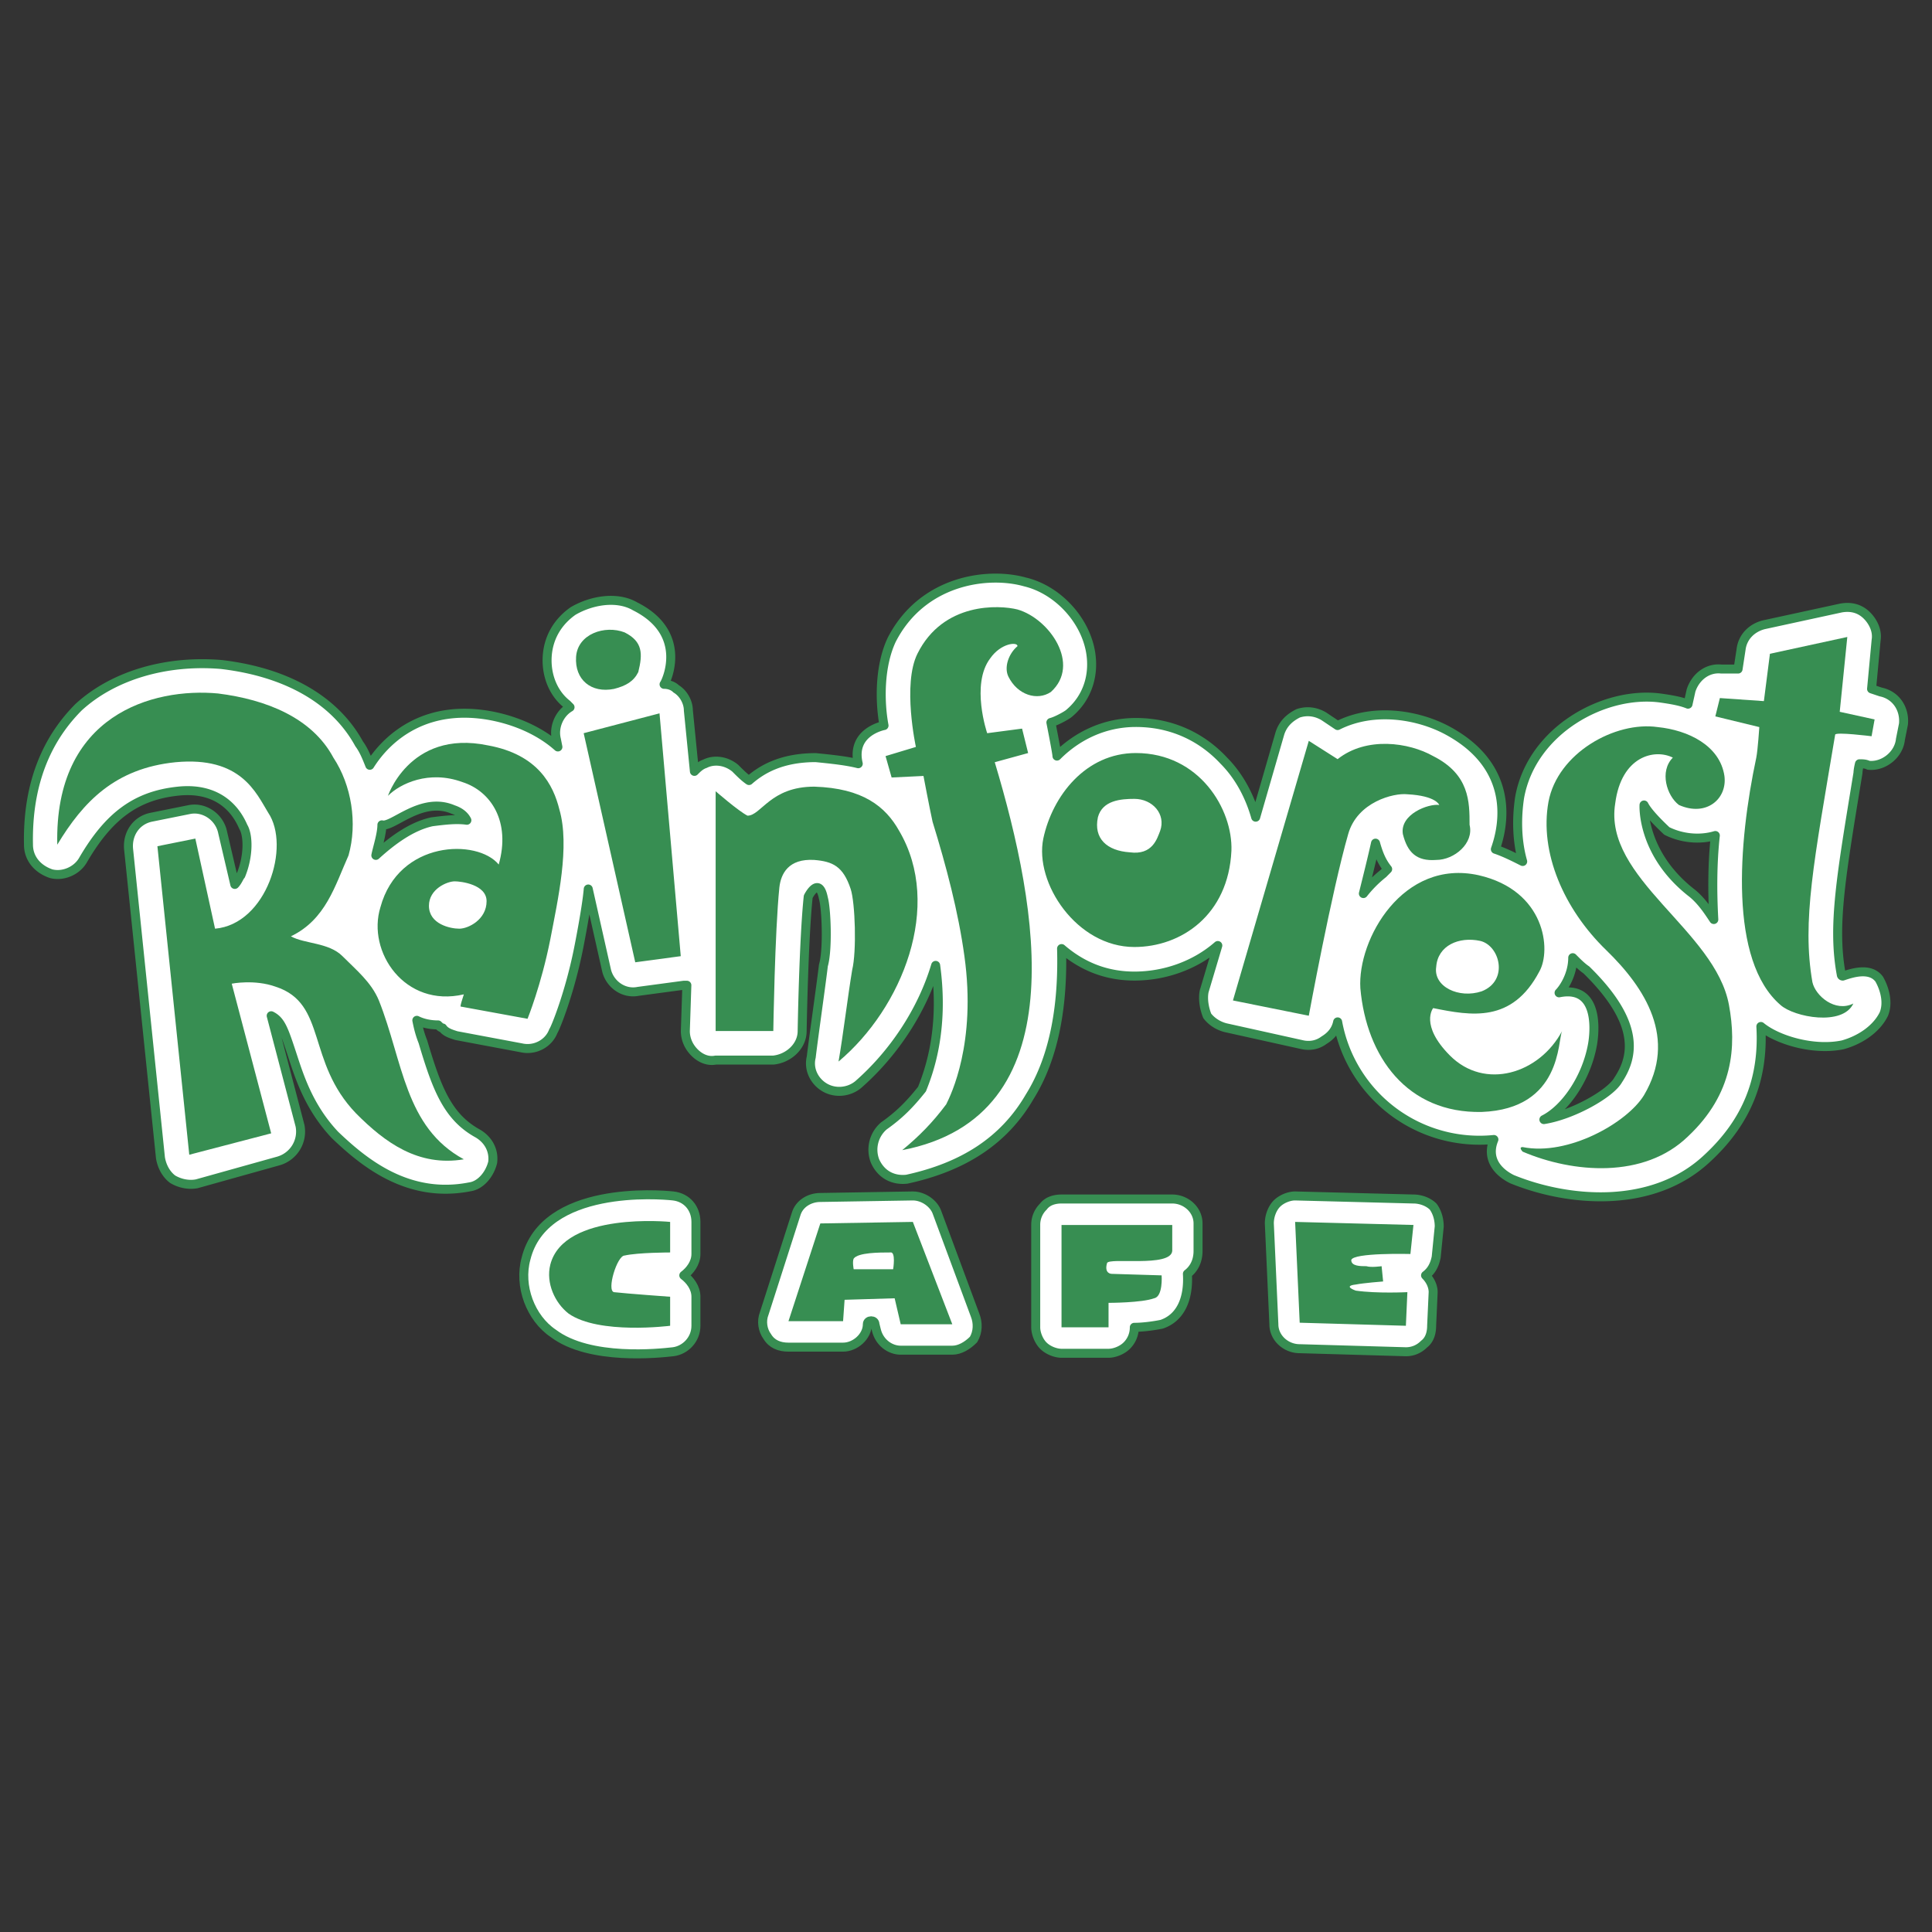 <svg xmlns="http://www.w3.org/2000/svg" width="2500" height="2500" viewBox="0 0 192.756 192.756"><rect x="0" y="0" width="192.756" height="192.756" fill="#333333" stroke="none"/><path fill-rule="evenodd" clip-rule="evenodd" fill="#fff" fill-opacity="0" d="M0 0h192.756v192.756H0V0z"/><path d="M187.635 69.037l-.908-.305.455-4.876c.15-.915-.303-1.829-.908-2.438-.758-.762-1.666-.915-2.572-.762l-7.719 1.676c-1.211.305-2.119 1.219-2.271 2.438l-.303 1.981h-1.664c-1.363-.153-2.574.762-3.027 2.133l-.303 1.371c-.756-.305-1.664-.457-2.725-.609-5.6-.762-12.863 3.2-14.074 9.904-.303 1.981-.303 4.267.303 6.4-.908-.457-1.816-.914-2.725-1.219.303-.914 2.875-7.771-4.844-11.885-2.875-1.524-7.264-2.286-10.896-.458l-1.363-.914c-.756-.458-1.664-.609-2.572-.305-.908.457-1.514 1.066-1.816 1.981l-2.422 8.38c-.605-2.133-1.664-4.114-3.178-5.638-2.27-2.438-5.297-3.81-8.777-3.81-3.18 0-5.902 1.372-7.871 3.352 0-.305-.605-3.352-.605-3.352.605-.152 1.666-.762 1.816-.914 1.816-1.524 2.572-3.81 2.119-6.248-.605-3.2-3.33-6.095-6.508-6.857-3.783-1.066-10.292-.152-13.319 5.791-1.21 2.59-1.21 6.095-.757 8.533 0 0-3.33.609-2.573 3.81-1.211-.305-2.724-.458-4.238-.609-3.481 0-5.448 1.219-6.659 2.286-.454-.305-.908-.762-1.362-1.219-.908-.762-2.119-.915-3.027-.457-.454.152-.757.457-1.059.762l-.605-6.095c0-.762-.454-1.676-1.211-2.133-.303-.305-.757-.457-1.211-.457.151-.152 2.573-5.029-2.875-7.771-1.816-1.066-4.389-.609-6.205.457-1.514 1.067-2.422 2.59-2.573 4.419-.151 1.981.605 3.81 1.968 4.876l.303.305c-1.059.61-1.665 1.981-1.362 3.2l.151.762c-1.362-1.219-3.481-2.438-6.356-3.047-6.659-1.372-10.594 1.981-12.411 4.876-.303-.762-.605-1.524-1.06-2.133-2.421-4.419-7.265-7.162-13.772-7.924-5.448-.457-10.746 1.067-14.227 4.267-2.271 2.286-5.146 6.4-4.994 13.714 0 1.372.908 2.438 2.27 2.896 1.21.305 2.573-.305 3.178-1.372 2.573-4.419 5.297-6.4 9.384-6.857 5.297-.609 6.508 3.505 6.659 3.657.454.914.454 2.895-.303 4.724-.151.152-.303.609-.605.914l-1.211-5.181c-.303-1.524-1.816-2.591-3.33-2.286l-3.784.762c-1.514.305-2.421 1.676-2.27 3.2l3.178 30.781c.151.914.605 1.676 1.211 2.133.757.457 1.665.609 2.421.457l8.173-2.285a3.05 3.05 0 0 0 2.119-3.506l-2.875-10.971c.908.457 1.21 1.219 1.967 3.506.757 2.285 1.665 5.484 4.39 8.381 2.875 2.742 7.265 6.398 13.469 5.18 1.06-.152 1.968-1.219 2.271-2.438.151-1.219-.454-2.285-1.514-2.896-3.027-1.676-4.086-4.57-5.448-9.141-.303-.764-.454-1.373-.605-2.135.605.305 1.362.457 2.119.457.151.152.303.305.454.305.303.457.908.609 1.362.762l6.508 1.221c1.362.305 2.724-.457 3.178-1.678.151-.152 1.665-3.809 2.573-8.532 0 0 .756-3.81.908-5.638l1.816 8.077c.303 1.371 1.665 2.438 3.178 2.133l4.541-.609h.303l-.151 4.57c0 .762.303 1.525.908 2.135.605.609 1.362.914 2.119.762h5.751c1.514-.152 2.876-1.371 2.876-2.896 0-.152.151-9.142.605-13.409 0 0 1.06-2.133 1.514.152.303 1.067.454 5.181 0 6.706-.151 1.371-1.06 7.771-1.211 9.143-.303 1.219.303 2.438 1.362 3.047s2.421.457 3.33-.305c3.481-3.047 6.356-7.314 7.719-11.885.908 6.551-.757 10.818-1.362 12.342-1.21 1.523-2.27 2.59-3.784 3.656a3.126 3.126 0 0 0-.908 3.506c.605 1.371 1.816 1.98 3.178 1.828 5.6-1.219 9.686-3.809 12.258-8.229 2.574-4.113 3.33-9.447 3.18-14.78 2.119 1.829 4.539 2.743 7.264 2.743 3.027 0 6.055-1.066 8.324-3.048l-1.361 4.571c-.152.762 0 1.676.303 2.438.453.609 1.211 1.066 1.967 1.219l7.568 1.678c.756.152 1.512 0 2.117-.459.758-.457 1.211-1.066 1.363-1.828a14.379 14.379 0 0 0 15.588 11.734c-1.059 2.59 1.514 3.809 1.816 3.961 5.6 2.285 14.076 3.047 19.523-2.133 3.936-3.658 5.602-7.924 5.299-13.105 1.664 1.371 5.297 2.439 8.172 1.83 1.664-.459 3.33-1.525 4.086-3.049.455-1.066.152-2.438-.453-3.504-.908-1.219-2.725-.609-3.633-.305-.15 0-.15 0-.15-.152-.908-4.876 0-9.905 1.664-20.114 0 0 0-.305.15-.914.303 0 .605 0 .908.152 1.514.152 3.027-1.067 3.178-2.59l.303-1.524c.149-1.529-.76-2.9-2.273-3.204zM45.217 80.77c.454.152 1.06.457 1.362 1.066-1.06-.152-2.271 0-3.481.153-2.118.457-4.086 1.98-5.6 3.352.151-.762.605-2.133.605-3.047 1.061.304 3.936-2.896 7.114-1.524zm90.808 8.38c.455-1.828.908-3.657 1.211-5.028.303 1.067.605 1.829 1.211 2.591l-.453.457a12.092 12.092 0 0 0-1.969 1.98zm25.426 18.59c-.756 1.371-4.539 3.504-7.416 3.961 2.119-1.066 4.238-4.113 4.844-7.465 0-.152 1.211-6.096-3.33-5.182.455-.457 1.363-1.828 1.363-3.505.453.458.908.915 1.361 1.22 5.45 5.333 4.692 8.686 3.178 10.971zm7.416-18.59c-5.145-3.961-4.842-8.686-4.842-8.837.453.914 2.119 2.438 2.27 2.59 1.514.762 3.33.914 4.844.457-.303 2.743-.303 5.638-.152 8.381-.606-.915-1.212-1.829-2.12-2.591z" fill-rule="evenodd" clip-rule="evenodd" fill="#fff"/><path d="M187.635 69.037l-.908-.305.455-4.876c.15-.915-.303-1.829-.908-2.438-.758-.762-1.666-.915-2.574-.762l-7.719 1.676c-1.211.305-2.117 1.219-2.27 2.438l-.303 1.981h-1.664c-1.363-.152-2.574.762-3.027 2.133l-.303 1.371c-.758-.305-1.664-.457-2.725-.609-5.6-.762-12.865 3.2-14.074 9.904-.303 1.981-.303 4.267.303 6.4-.908-.457-1.816-.914-2.725-1.219.303-.914 2.875-7.771-4.844-11.885-2.875-1.524-7.264-2.286-10.896-.458l-1.363-.914c-.756-.457-1.664-.609-2.572-.305-.908.457-1.514 1.066-1.816 1.981l-2.422 8.38c-.605-2.133-1.664-4.114-3.178-5.638-2.27-2.438-5.297-3.81-8.777-3.81-3.18 0-5.902 1.372-7.871 3.352 0-.305-.605-3.352-.605-3.352.605-.152 1.666-.762 1.816-.914 1.816-1.524 2.572-3.81 2.119-6.248-.605-3.2-3.33-6.095-6.508-6.857-3.783-1.066-10.292-.152-13.319 5.791-1.21 2.59-1.21 6.095-.757 8.533 0 0-3.33.61-2.573 3.81-1.211-.305-2.724-.457-4.238-.609-3.481 0-5.448 1.219-6.659 2.286-.454-.305-.908-.762-1.362-1.219-.908-.762-2.119-.914-3.027-.457-.454.152-.757.457-1.059.762l-.605-6.095c0-.762-.454-1.676-1.211-2.133-.303-.305-.757-.457-1.211-.457.151-.152 2.573-5.029-2.875-7.771-1.816-1.066-4.389-.609-6.205.457-1.514 1.067-2.422 2.59-2.573 4.419-.151 1.981.605 3.81 1.968 4.876l.303.305c-1.06.61-1.665 1.981-1.362 3.2l.151.762c-1.362-1.219-3.481-2.438-6.356-3.047-6.659-1.372-10.594 1.981-12.411 4.876-.303-.762-.605-1.524-1.06-2.133-2.421-4.419-7.265-7.162-13.772-7.924-5.448-.457-10.746 1.067-14.227 4.267-2.271 2.286-5.146 6.4-4.994 13.714 0 1.372.908 2.438 2.27 2.896 1.21.305 2.573-.305 3.178-1.372 2.573-4.419 5.297-6.4 9.384-6.857 5.297-.609 6.508 3.505 6.659 3.657.455.914.455 2.895-.302 4.724-.151.152-.303.609-.605.914l-1.211-5.181c-.303-1.524-1.816-2.59-3.33-2.286l-3.784.762c-1.514.305-2.421 1.676-2.27 3.2l3.178 30.781c.151.914.605 1.676 1.211 2.133.757.457 1.665.609 2.421.457l8.173-2.285a3.05 3.05 0 0 0 2.119-3.506l-2.875-10.971c.908.457 1.21 1.219 1.967 3.506.757 2.285 1.665 5.484 4.39 8.381 2.875 2.742 7.265 6.398 13.469 5.18 1.06-.152 1.968-1.219 2.271-2.438.151-1.219-.454-2.285-1.514-2.896-3.027-1.676-4.086-4.57-5.448-9.141-.303-.764-.454-1.373-.605-2.135.605.305 1.362.457 2.119.457.151.152.303.305.454.305.303.457.908.609 1.362.762l6.508 1.221c1.362.305 2.724-.457 3.178-1.678.151-.152 1.665-3.809 2.573-8.532 0 0 .756-3.81.908-5.638l1.816 8.077c.303 1.371 1.665 2.438 3.178 2.133l4.541-.609h.303l-.151 4.57c0 .762.303 1.525.908 2.135.605.609 1.362.914 2.119.762h5.751c1.514-.152 2.876-1.371 2.876-2.896 0 0 .151-9.142.605-13.409 0 0 1.06-2.133 1.514.153.303 1.066.454 5.181 0 6.705-.151 1.371-1.06 7.771-1.211 9.143-.303 1.219.303 2.438 1.362 3.047s2.421.457 3.33-.305c3.481-3.047 6.356-7.314 7.719-11.885.908 6.551-.757 10.818-1.362 12.342-1.21 1.523-2.27 2.59-3.784 3.656a3.124 3.124 0 0 0-.908 3.506c.606 1.371 1.816 1.98 3.179 1.828 5.6-1.219 9.686-3.809 12.258-8.229 2.574-4.113 3.33-9.447 3.18-14.78 2.119 1.829 4.539 2.743 7.264 2.743 3.027 0 6.055-1.066 8.324-3.048l-1.361 4.571c-.152.762 0 1.676.303 2.438.453.609 1.211 1.066 1.967 1.219l7.568 1.678c.756.152 1.512 0 2.117-.459.758-.457 1.211-1.066 1.363-1.828a14.379 14.379 0 0 0 15.588 11.734c-1.059 2.59 1.514 3.809 1.816 3.961 5.6 2.285 14.076 3.047 19.523-2.133 3.936-3.658 5.6-7.924 5.297-13.105 1.666 1.371 5.299 2.439 8.174 1.83 1.664-.459 3.33-1.525 4.086-3.049.455-1.066.152-2.438-.453-3.504-.908-1.219-2.725-.609-3.633-.305-.152 0-.152-.152-.152-.152-.908-4.876 0-9.905 1.666-20.114 0 0 0-.305.15-.915.303 0 .605 0 .908.152 1.514.152 3.027-1.067 3.178-2.59l.303-1.524c.148-1.527-.761-2.899-2.274-3.203zM45.217 80.77c.454.152 1.06.457 1.362 1.067-1.06-.153-2.271 0-3.481.152-2.118.457-4.086 1.98-5.6 3.352.151-.762.605-2.133.605-3.047 1.061.304 3.936-2.896 7.114-1.524zm90.808 8.38c.455-1.828.908-3.657 1.211-5.028.303 1.067.605 1.829 1.211 2.591l-.453.457a12.092 12.092 0 0 0-1.969 1.98zm25.426 18.59c-.756 1.371-4.539 3.504-7.416 3.961 2.119-1.066 4.238-4.113 4.844-7.465 0 0 1.211-6.096-3.33-5.182.455-.457 1.363-1.828 1.363-3.505.453.458.908.915 1.361 1.22 5.45 5.333 4.692 8.686 3.178 10.971zm7.416-18.59c-5.145-3.961-4.842-8.837-4.842-8.837.453.914 2.119 2.438 2.27 2.59 1.514.762 3.33.914 4.844.457-.303 2.743-.303 5.638-.152 8.381-.606-.915-1.212-1.829-2.12-2.591z" fill="none" stroke="#378e52" stroke-width=".897" stroke-linecap="round" stroke-linejoin="round" stroke-miterlimit="2.613"/><path d="M69.433 125.111v-3.201c0-1.371-.908-2.438-2.27-2.59s-12.864-1.066-14.681 6.248c-.757 2.742.454 5.943 2.724 7.467 3.632 2.742 10.594 1.98 11.957 1.828 1.211-.152 2.27-1.219 2.27-2.59v-2.896c0-.914-.605-1.676-1.21-2.133.605-.457 1.059-1.219 1.21-2.133z" fill-rule="evenodd" clip-rule="evenodd" fill="#fff"/><path d="M69.433 125.111v-3.201c0-1.371-.908-2.438-2.27-2.59s-12.864-1.066-14.681 6.248c-.757 2.742.454 5.943 2.724 7.467 3.632 2.742 10.594 1.98 11.957 1.828 1.211-.152 2.27-1.219 2.27-2.59v-2.896c0-.914-.605-1.676-1.21-2.133.605-.457 1.21-1.219 1.21-2.133z" fill="none" stroke="#378e52" stroke-width=".897" stroke-linecap="round" stroke-linejoin="round" stroke-miterlimit="2.613"/><path d="M116.955 119.625h-11.047c-.605 0-1.363.152-1.816.762a2.527 2.527 0 0 0-.758 1.828v10.211c0 .609.303 1.371.758 1.828.453.457 1.211.762 1.816.762h4.691c.605 0 1.361-.305 1.816-.762a2.534 2.534 0 0 0 .756-1.828c.908 0 1.969-.152 2.725-.305 1.816-.609 2.725-2.439 2.572-5.029.605-.457 1.061-1.219 1.061-2.285v-2.742c0-1.374-1.211-2.44-2.574-2.44zM142.988 120.387c-.455-.457-1.211-.762-1.969-.762l-11.805-.305c-.605 0-1.361.305-1.816.762-.453.457-.756 1.219-.756 1.982l.453 10.057c0 1.371 1.211 2.438 2.574 2.438l10.594.305c.756 0 1.361-.305 1.816-.762.605-.457.756-1.219.756-1.828l.152-3.354c0-.609-.303-1.219-.758-1.676.605-.457.908-1.066 1.061-1.828l.303-3.047c.001-.609-.152-1.373-.605-1.982z" fill-rule="evenodd" clip-rule="evenodd" fill="#fff" stroke="#378e52" stroke-width=".897" stroke-linecap="round" stroke-linejoin="round" stroke-miterlimit="2.613"/><path d="M93.497 120.996c-.303-.914-1.362-1.676-2.421-1.676l-9.232.152c-1.06 0-2.119.609-2.421 1.676l-3.178 9.904c-.303.764-.151 1.678.303 2.287.454.762 1.21 1.066 2.119 1.066h5.449c1.21 0 2.421-1.066 2.421-2.285 0-.459.757-.459.757 0 0 .152.151.609.151.609.303 1.219 1.362 1.98 2.421 1.98h5.146c.757 0 1.514-.457 2.119-1.066.455-.762.455-1.676.152-2.439l-3.786-10.208z" fill-rule="evenodd" clip-rule="evenodd" fill="#fff"/><path d="M93.497 120.996c-.303-.914-1.362-1.676-2.421-1.676l-9.232.152c-1.06 0-2.119.609-2.422 1.676l-3.178 9.904c-.303.764-.151 1.678.303 2.287.454.762 1.21 1.066 2.119 1.066h5.449c1.21 0 2.421-1.066 2.421-2.285 0-.459.757-.459.757 0l.151.609c.303 1.219 1.362 1.98 2.422 1.98h5.146c.757 0 1.514-.457 2.119-1.066.455-.762.455-1.676.152-2.438l-3.786-10.209z" fill="none" stroke="#378e52" stroke-width=".897" stroke-linecap="round" stroke-linejoin="round" stroke-miterlimit="2.613"/><path d="M54.903 126.178c1.362-5.334 11.957-4.268 11.957-4.268v3.049s-3.178 0-4.541.305c-.756 0-1.816 3.504-1.059 3.656 1.362.152 5.6.457 5.6.457v2.896s-7.113.914-10.14-1.221c-1.363-1.066-2.271-3.046-1.817-4.874zM105.908 122.215h11.047v2.592c-.15 1.676-6.355.609-6.508 1.219-.303 1.066.455 1.066.455 1.066l4.994.152s.152 2.133-.756 2.285c-1.211.457-4.541.457-4.541.457v2.439h-4.691v-10.21zM129.215 121.91l11.805.305-.303 2.896s-5.75-.152-5.902.609c0 .609.908.609 1.514.609.455.152 1.514 0 1.514 0l.152 1.523s-1.969.152-2.725.305c-1.363.152 0 .609 0 .609 2.119.305 5.145.152 5.145.152l-.15 3.354-10.594-.305-.456-10.057zM21.758 69.189c4.843.609 9.384 2.438 11.503 6.4 1.816 2.743 2.421 6.552 1.513 9.752-1.362 3.047-2.27 6.4-5.751 8.076 1.362.762 3.784.609 5.146 1.981s2.875 2.591 3.632 4.419c2.422 6.096 2.573 12.646 8.476 15.848-4.541.762-7.87-1.676-10.746-4.572-4.995-5.18-2.875-10.971-8.021-12.646-2.119-.762-4.389-.305-4.389-.305l3.935 14.932-8.173 2.135-3.178-30.781 3.784-.762 1.967 8.99c5.146-.457 7.567-8.229 5.297-11.581-1.21-1.981-2.724-5.638-9.232-5.028-6.054.609-9.232 3.961-11.806 8.228-.302-12.953 9.535-15.695 16.043-15.086zM58.233 73.151L65.8 71.17l2.119 24.227-4.54.611-5.146-22.857zM61.26 68.732c1.21-.305 1.967-.762 2.421-1.676.454-1.829.454-3.047-1.362-3.961-1.967-.762-4.691.152-4.843 2.438-.151 2.285 1.514 3.656 3.784 3.199zM81.238 78.484c4.843.152 7.113 1.98 8.476 4.419 4.389 7.466.303 17.675-6.054 23.009.454-2.592.908-6.4 1.362-9.143.454-1.829.303-6.705-.151-8.077-.756-2.286-1.816-2.743-3.632-2.895-2.573-.152-3.33 1.372-3.481 2.743-.454 4.419-.605 14.323-.605 14.323H71.4V78.941s2.27 1.981 3.178 2.438c1.363 0 2.271-2.895 6.66-2.895z" fill-rule="evenodd" clip-rule="evenodd" fill="#378e52"/><path d="M93.043 81.989c-.303-1.372-.908-4.572-.908-4.572l-3.178.153-.605-2.134 3.027-.914s-1.362-6.247.151-9.295c2.572-5.181 8.173-4.876 9.988-4.419 3.18.915 6.357 5.485 3.33 8.229-1.361.914-3.33.305-4.236-1.524-.455-.915 0-2.286.906-3.047 0-.457-1.664-.305-2.723 1.219-1.968 2.591-.303 7.467-.303 7.467l3.48-.458.605 2.438-3.33.915c4.389 14.628 8.174 35.351-9.232 38.704 1.665-1.371 3.027-2.744 4.389-4.572.454-.914 3.026-6.094 1.816-14.78-.604-4.42-1.815-8.992-3.177-13.41zM130.578 73.913l2.875 1.828c2.875-2.285 7.113-1.676 9.535-.305 3.631 1.829 3.631 4.571 3.631 6.857.455 1.828-1.512 3.504-3.328 3.504-1.969.152-2.877-.762-3.33-2.59-.303-1.981 2.572-3.048 3.633-2.895 0 0-.303-.915-3.18-1.067-1.361-.152-4.994.762-5.902 3.962-1.664 5.79-3.934 18.132-3.934 18.132l-7.568-1.523 7.568-25.903zM154.49 80.007c.908-4.876 6.66-8.076 10.896-7.466 3.027.305 6.205 1.828 6.66 4.875.303 2.286-1.816 4.114-4.541 2.896-1.211-.915-1.967-3.353-.605-4.724-1.816-.915-5.146-.153-5.75 4.571-1.211 7.467 9.988 12.647 11.35 20.114.758 4.115.455 8.838-4.086 13.105-4.389 4.266-11.502 3.656-16.496 1.523 0 0-.455-.457 0-.457 4.539.914 10.441-2.439 12.107-5.182 3.33-5.639.15-10.666-3.783-14.476-4.238-4.112-6.66-9.75-5.752-14.779z" fill-rule="evenodd" clip-rule="evenodd" fill="#378e52"/><path d="M175.225 75.589c.152-.762.303-3.047.303-3.047l-4.389-1.067.453-1.829 4.391.305.604-4.724 7.719-1.676-.756 7.466 3.48.762-.303 1.676s-3.633-.458-3.633-.152c-2.117 12.647-3.328 18.59-2.27 24.685.303 1.371 2.27 3.047 4.086 2.133-1.059 2.285-5.902 1.371-7.264.152-5.146-4.418-4.238-16.151-2.421-24.684zM113.324 75.131c6.355 0 9.686 5.638 9.535 9.752-.303 6.4-4.996 9.6-9.688 9.6-5.75 0-9.988-6.4-9.08-10.819.909-4.266 4.239-8.533 9.233-8.533zm-3.785 6.4c-.453 2.133.908 3.353 3.18 3.505 2.27.305 2.725-1.372 3.027-2.133.604-1.676-.758-3.2-2.574-3.2-1.361 0-3.178.152-3.633 1.828zM147.527 87.322c6.66 1.523 7.266 7.466 6.055 9.6-2.725 5.18-6.811 4.418-10.594 3.656 0 0-1.363 1.676 1.664 4.725 3.48 3.504 8.93 1.828 11.199-2.439-.453.914 0 7.771-8.021 8.076-7.416.152-11.502-5.484-12.107-12.342-.303-4.877 4.238-12.952 11.804-11.276zm-4.236 9.143c-.303 1.98 2.27 3.199 4.539 2.438 2.725-1.066 1.816-4.571-.15-5.029-2.119-.457-4.239.457-4.389 2.591zM81.843 122.062l9.232-.152 3.935 10.211h-5.146l-.605-2.592-4.994.152-.151 2.135h-5.449l3.178-9.754zm6.962 2.897c-1.059 0-3.178 0-3.632.609-.151.305 0 1.066 0 1.066h3.935s.303-1.827-.303-1.675zM38.709 79.398c-.151.457 1.968-6.705 9.989-5.028 4.995.914 6.508 3.962 7.114 6.4 1.059 3.657-.152 8.99-.909 12.952-.908 4.572-2.27 7.923-2.27 7.923l-6.659-1.219s-.151.152.303-1.219c-5.902 1.371-9.687-4.267-8.324-8.686 1.816-6.705 9.686-6.857 11.805-4.267 1.21-4.266-.757-7.314-3.632-8.228-3.33-1.218-6.206.153-7.417 1.372zm4.087 10.971c0 1.829 2.119 2.286 3.027 2.286s2.724-.914 2.724-2.743c0-1.676-2.573-1.981-3.178-1.981-.757 0-2.573.762-2.573 2.438z" fill-rule="evenodd" clip-rule="evenodd" fill="#378e52"/></svg>
